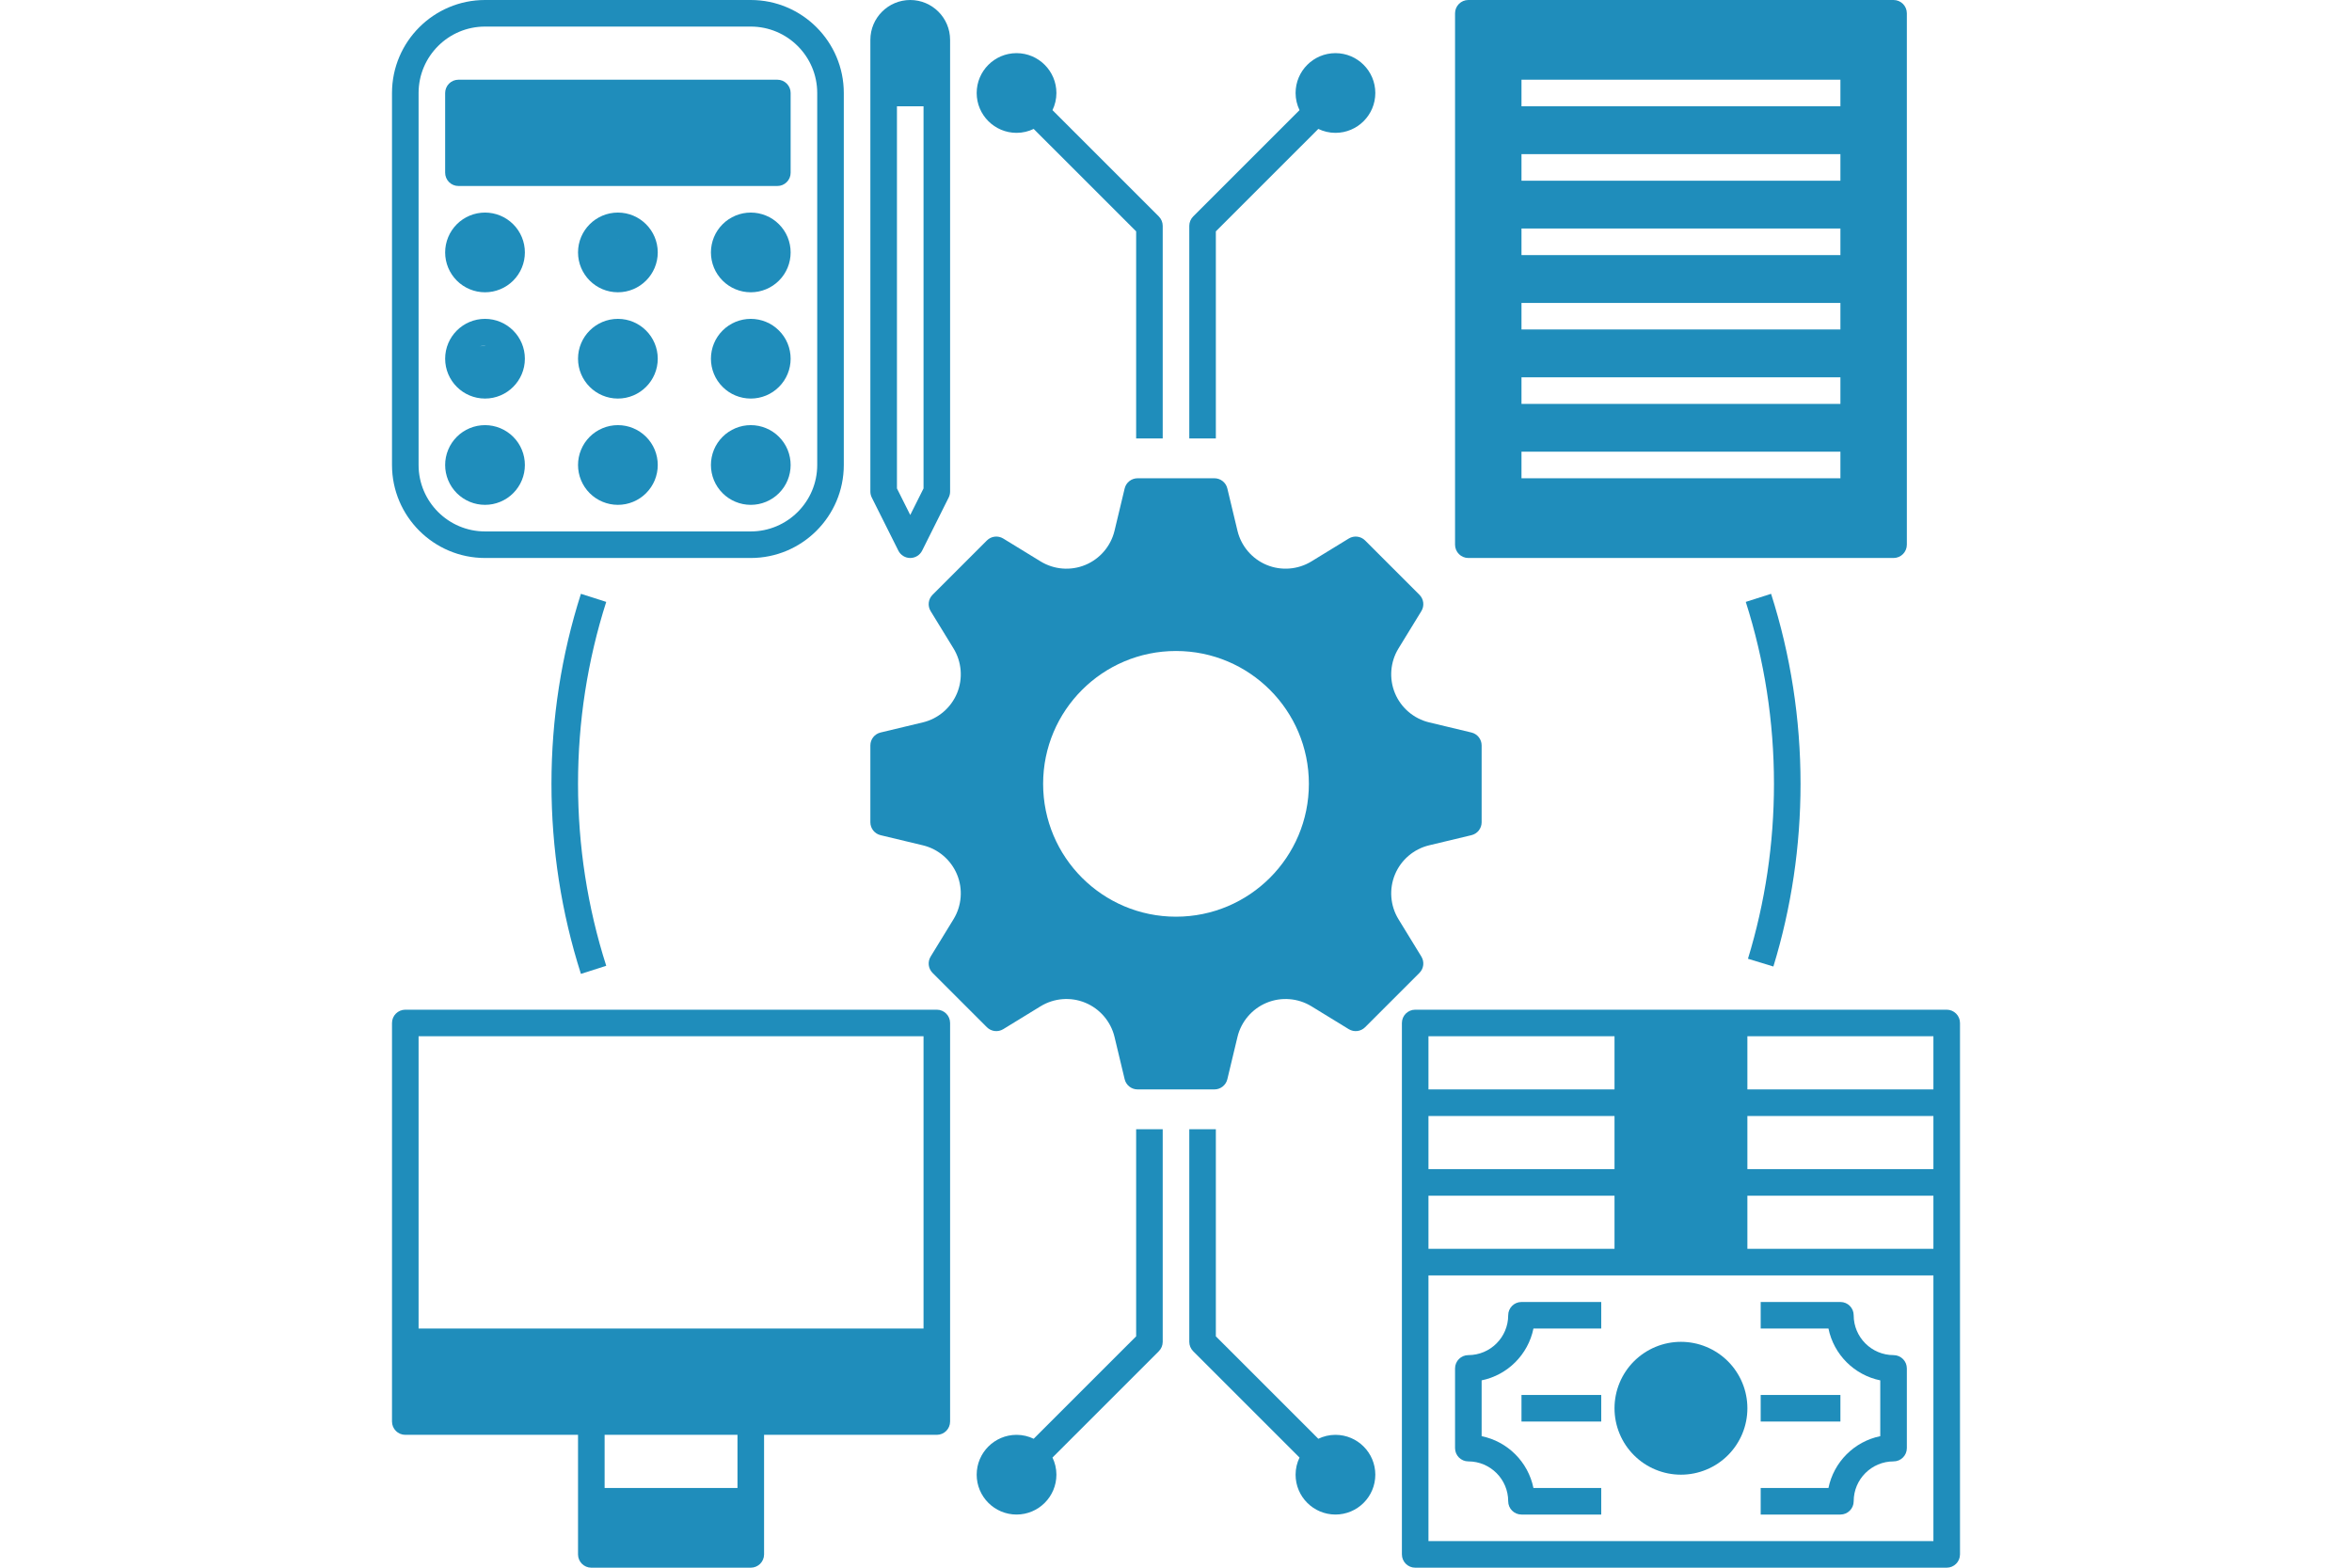 <?xml version="1.0" encoding="UTF-8"?>
<svg xmlns="http://www.w3.org/2000/svg" xmlns:xlink="http://www.w3.org/1999/xlink" width="576" viewBox="0 0 432 288" height="384" preserveAspectRatio="xMidYMid meet">
  <path fill="#1f8dbb" d="M 172.066 185.492 L 74.441 185.492 C 73.094 185.492 72 186.586 72 187.934 L 72 261.152 C 72 262.5 73.094 263.594 74.441 263.594 L 106.168 263.594 L 106.168 285.559 C 106.168 286.906 107.262 288 108.609 288 L 137.898 288 C 139.246 288 140.34 286.906 140.34 285.559 L 140.34 263.594 L 172.066 263.594 C 173.414 263.594 174.508 262.5 174.508 261.152 L 174.508 187.934 C 174.508 186.586 173.414 185.492 172.066 185.492 Z M 135.457 273.355 L 111.051 273.355 L 111.051 263.594 L 135.457 263.594 Z M 76.883 190.371 L 169.629 190.371 L 169.629 244.066 L 76.883 244.066 Z M 76.883 190.371 " fill-opacity="1" fill-rule="nonzero"></path>
  <path fill="#1f8dbb" d="M 89.086 102.508 L 137.898 102.508 C 147.32 102.508 154.984 94.844 154.984 85.422 L 154.984 17.086 C 154.984 7.664 147.32 0 137.898 0 L 89.086 0 C 79.664 0 72 7.664 72 17.086 L 72 85.422 C 72 94.844 79.664 102.508 89.086 102.508 Z M 76.883 17.086 C 76.883 10.355 82.355 4.883 89.086 4.883 L 137.898 4.883 C 144.629 4.883 150.102 10.355 150.102 17.086 L 150.102 85.422 C 150.102 92.152 144.629 97.629 137.898 97.629 L 89.086 97.629 C 82.355 97.629 76.883 92.152 76.883 85.422 Z M 76.883 17.086 " fill-opacity="1" fill-rule="nonzero"></path>
  <path fill="#1f8dbb" d="M 165.004 101.16 C 165.418 101.984 166.262 102.508 167.188 102.508 C 168.109 102.508 168.957 101.984 169.371 101.16 L 174.25 91.398 C 174.422 91.059 174.508 90.684 174.508 90.305 L 174.508 7.32 C 174.508 3.285 171.223 0 167.188 0 C 163.148 0 159.863 3.285 159.863 7.32 L 159.863 90.305 C 159.863 90.684 159.953 91.059 160.121 91.398 Z M 169.629 89.73 L 167.188 94.609 L 164.746 89.73 L 164.746 19.527 L 169.629 19.527 Z M 169.629 89.73 " fill-opacity="1" fill-rule="nonzero"></path>
  <path fill="#1f8dbb" d="M 84.203 14.645 L 142.781 14.645 C 143.102 14.645 143.414 14.707 143.715 14.828 C 144.012 14.953 144.277 15.129 144.504 15.359 C 144.734 15.586 144.91 15.852 145.035 16.152 C 145.16 16.449 145.219 16.762 145.219 17.086 L 145.219 31.73 C 145.219 32.051 145.16 32.363 145.035 32.664 C 144.91 32.961 144.734 33.227 144.504 33.453 C 144.277 33.684 144.012 33.859 143.715 33.984 C 143.414 34.109 143.102 34.168 142.781 34.168 L 84.203 34.168 C 83.879 34.168 83.57 34.109 83.27 33.984 C 82.969 33.859 82.707 33.684 82.477 33.453 C 82.25 33.227 82.074 32.961 81.949 32.664 C 81.824 32.363 81.762 32.051 81.762 31.73 L 81.762 17.086 C 81.762 16.762 81.824 16.449 81.949 16.152 C 82.074 15.852 82.25 15.586 82.477 15.359 C 82.707 15.129 82.969 14.953 83.27 14.828 C 83.57 14.707 83.879 14.645 84.203 14.645 Z M 84.203 14.645 " fill-opacity="1" fill-rule="nonzero"></path>
  <path fill="#1f8dbb" d="M 96.406 46.371 C 96.406 46.855 96.359 47.328 96.266 47.801 C 96.172 48.273 96.035 48.73 95.848 49.176 C 95.664 49.617 95.441 50.043 95.172 50.441 C 94.906 50.84 94.602 51.211 94.262 51.551 C 93.922 51.891 93.551 52.195 93.152 52.461 C 92.754 52.727 92.332 52.953 91.887 53.137 C 91.441 53.32 90.984 53.461 90.512 53.555 C 90.043 53.648 89.566 53.695 89.086 53.695 C 88.605 53.695 88.129 53.648 87.656 53.555 C 87.184 53.461 86.727 53.32 86.281 53.137 C 85.84 52.953 85.418 52.727 85.016 52.461 C 84.617 52.195 84.246 51.891 83.906 51.551 C 83.566 51.211 83.266 50.84 82.996 50.441 C 82.73 50.043 82.504 49.617 82.32 49.176 C 82.137 48.73 81.996 48.273 81.902 47.801 C 81.809 47.328 81.762 46.855 81.762 46.371 C 81.762 45.891 81.809 45.414 81.902 44.945 C 81.996 44.473 82.137 44.016 82.32 43.57 C 82.504 43.125 82.73 42.703 82.996 42.305 C 83.266 41.906 83.566 41.535 83.906 41.195 C 84.246 40.855 84.617 40.551 85.016 40.285 C 85.418 40.02 85.84 39.793 86.281 39.609 C 86.727 39.426 87.184 39.285 87.656 39.191 C 88.129 39.098 88.605 39.051 89.086 39.051 C 89.566 39.051 90.043 39.098 90.512 39.191 C 90.984 39.285 91.441 39.426 91.887 39.609 C 92.332 39.793 92.754 40.02 93.152 40.285 C 93.551 40.551 93.922 40.855 94.262 41.195 C 94.602 41.535 94.906 41.906 95.172 42.305 C 95.441 42.703 95.664 43.125 95.848 43.57 C 96.035 44.016 96.172 44.473 96.266 44.945 C 96.359 45.414 96.406 45.891 96.406 46.371 Z M 96.406 46.371 " fill-opacity="1" fill-rule="nonzero"></path>
  <path fill="#1f8dbb" d="M 113.492 39.051 C 109.453 39.051 106.168 42.336 106.168 46.371 C 106.168 50.41 109.453 53.695 113.492 53.695 C 117.527 53.695 120.812 50.41 120.812 46.371 C 120.812 42.336 117.527 39.051 113.492 39.051 Z M 113.637 43.945 C 113.57 43.941 113.508 43.938 113.445 43.938 C 113.461 43.938 113.477 43.934 113.492 43.934 C 113.539 43.934 113.586 43.945 113.637 43.945 Z M 114.137 44.031 C 114.008 44 113.875 43.973 113.742 43.957 C 113.879 43.973 114.008 43.996 114.137 44.031 Z M 114.137 44.031 " fill-opacity="1" fill-rule="nonzero"></path>
  <path fill="#1f8dbb" d="M 145.219 46.371 C 145.219 46.855 145.172 47.328 145.078 47.801 C 144.984 48.273 144.848 48.73 144.664 49.176 C 144.48 49.617 144.254 50.043 143.988 50.441 C 143.719 50.84 143.414 51.211 143.074 51.551 C 142.734 51.891 142.367 52.195 141.965 52.461 C 141.566 52.727 141.145 52.953 140.699 53.137 C 140.258 53.32 139.797 53.461 139.328 53.555 C 138.855 53.648 138.379 53.695 137.898 53.695 C 137.418 53.695 136.941 53.648 136.469 53.555 C 136 53.461 135.539 53.32 135.098 53.137 C 134.652 52.953 134.23 52.727 133.832 52.461 C 133.43 52.195 133.062 51.891 132.723 51.551 C 132.383 51.211 132.078 50.84 131.809 50.441 C 131.543 50.043 131.316 49.617 131.133 49.176 C 130.949 48.73 130.812 48.273 130.719 47.801 C 130.625 47.328 130.578 46.855 130.578 46.371 C 130.578 45.891 130.625 45.414 130.719 44.945 C 130.812 44.473 130.949 44.016 131.133 43.57 C 131.316 43.125 131.543 42.703 131.809 42.305 C 132.078 41.906 132.383 41.535 132.723 41.195 C 133.062 40.855 133.43 40.551 133.832 40.285 C 134.23 40.02 134.652 39.793 135.098 39.609 C 135.539 39.426 136 39.285 136.469 39.191 C 136.941 39.098 137.418 39.051 137.898 39.051 C 138.379 39.051 138.855 39.098 139.328 39.191 C 139.797 39.285 140.258 39.426 140.699 39.609 C 141.145 39.793 141.566 40.02 141.965 40.285 C 142.367 40.551 142.734 40.855 143.074 41.195 C 143.414 41.535 143.719 41.906 143.988 42.305 C 144.254 42.703 144.48 43.125 144.664 43.57 C 144.848 44.016 144.984 44.473 145.078 44.945 C 145.172 45.414 145.219 45.891 145.219 46.371 Z M 145.219 46.371 " fill-opacity="1" fill-rule="nonzero"></path>
  <path fill="#1f8dbb" d="M 89.086 73.219 C 93.121 73.219 96.406 69.938 96.406 65.898 C 96.406 61.859 93.121 58.578 89.086 58.578 C 85.047 58.578 81.762 61.859 81.762 65.898 C 81.762 69.938 85.047 73.219 89.086 73.219 Z M 89.188 63.469 C 88.816 63.484 88.461 63.547 88.121 63.656 C 88.418 63.531 88.742 63.457 89.086 63.457 C 89.121 63.457 89.152 63.465 89.188 63.469 Z M 89.188 63.469 " fill-opacity="1" fill-rule="nonzero"></path>
  <path fill="#1f8dbb" d="M 113.492 58.578 C 109.453 58.578 106.168 61.859 106.168 65.898 C 106.168 69.938 109.453 73.219 113.492 73.219 C 117.527 73.219 120.812 69.938 120.812 65.898 C 120.812 61.859 117.527 58.578 113.492 58.578 Z M 111.051 65.887 C 111.051 65.895 111.051 65.898 111.051 65.902 C 111.051 65.902 111.051 65.898 111.051 65.898 C 111.051 65.895 111.051 65.891 111.051 65.887 Z M 111.051 65.887 " fill-opacity="1" fill-rule="nonzero"></path>
  <path fill="#1f8dbb" d="M 145.219 65.898 C 145.219 66.379 145.172 66.855 145.078 67.328 C 144.984 67.797 144.848 68.258 144.664 68.699 C 144.48 69.145 144.254 69.566 143.988 69.965 C 143.719 70.367 143.414 70.734 143.074 71.074 C 142.734 71.414 142.367 71.719 141.965 71.988 C 141.566 72.254 141.145 72.48 140.699 72.664 C 140.258 72.848 139.797 72.984 139.328 73.078 C 138.855 73.172 138.379 73.219 137.898 73.219 C 137.418 73.219 136.941 73.172 136.469 73.078 C 136 72.984 135.539 72.848 135.098 72.664 C 134.652 72.48 134.23 72.254 133.832 71.988 C 133.43 71.719 133.062 71.414 132.723 71.074 C 132.383 70.734 132.078 70.367 131.809 69.965 C 131.543 69.566 131.316 69.145 131.133 68.699 C 130.949 68.258 130.812 67.797 130.719 67.328 C 130.625 66.855 130.578 66.379 130.578 65.898 C 130.578 65.418 130.625 64.941 130.719 64.469 C 130.812 64 130.949 63.539 131.133 63.098 C 131.316 62.652 131.543 62.23 131.809 61.832 C 132.078 61.43 132.383 61.062 132.723 60.723 C 133.062 60.383 133.43 60.078 133.832 59.809 C 134.23 59.543 134.652 59.316 135.098 59.133 C 135.539 58.949 136 58.812 136.469 58.719 C 136.941 58.625 137.418 58.578 137.898 58.578 C 138.379 58.578 138.855 58.625 139.328 58.719 C 139.797 58.812 140.258 58.949 140.699 59.133 C 141.145 59.316 141.566 59.543 141.965 59.809 C 142.367 60.078 142.734 60.383 143.074 60.723 C 143.414 61.062 143.719 61.43 143.988 61.832 C 144.254 62.23 144.48 62.652 144.664 63.098 C 144.848 63.539 144.984 64 145.078 64.469 C 145.172 64.941 145.219 65.418 145.219 65.898 Z M 145.219 65.898 " fill-opacity="1" fill-rule="nonzero"></path>
  <path fill="#1f8dbb" d="M 96.406 85.422 C 96.406 85.906 96.359 86.379 96.266 86.852 C 96.172 87.324 96.035 87.781 95.848 88.227 C 95.664 88.668 95.441 89.094 95.172 89.492 C 94.906 89.891 94.602 90.262 94.262 90.602 C 93.922 90.941 93.551 91.246 93.152 91.512 C 92.754 91.777 92.332 92.004 91.887 92.188 C 91.441 92.371 90.984 92.512 90.512 92.605 C 90.043 92.699 89.566 92.746 89.086 92.746 C 88.605 92.746 88.129 92.699 87.656 92.605 C 87.184 92.512 86.727 92.371 86.281 92.188 C 85.84 92.004 85.418 91.777 85.016 91.512 C 84.617 91.246 84.246 90.941 83.906 90.602 C 83.566 90.262 83.266 89.891 82.996 89.492 C 82.73 89.094 82.504 88.668 82.32 88.227 C 82.137 87.781 81.996 87.324 81.902 86.852 C 81.809 86.379 81.762 85.906 81.762 85.422 C 81.762 84.941 81.809 84.465 81.902 83.996 C 81.996 83.523 82.137 83.066 82.32 82.621 C 82.504 82.176 82.73 81.754 82.996 81.355 C 83.266 80.957 83.566 80.586 83.906 80.246 C 84.246 79.906 84.617 79.602 85.016 79.336 C 85.418 79.07 85.84 78.844 86.281 78.66 C 86.727 78.477 87.184 78.336 87.656 78.242 C 88.129 78.148 88.605 78.102 89.086 78.102 C 89.566 78.102 90.043 78.148 90.512 78.242 C 90.984 78.336 91.441 78.477 91.887 78.66 C 92.332 78.844 92.754 79.07 93.152 79.336 C 93.551 79.602 93.922 79.906 94.262 80.246 C 94.602 80.586 94.906 80.957 95.172 81.355 C 95.441 81.754 95.664 82.176 95.848 82.621 C 96.035 83.066 96.172 83.523 96.266 83.996 C 96.359 84.465 96.406 84.941 96.406 85.422 Z M 96.406 85.422 " fill-opacity="1" fill-rule="nonzero"></path>
  <path fill="#1f8dbb" d="M 120.812 85.422 C 120.812 85.906 120.766 86.379 120.672 86.852 C 120.578 87.324 120.441 87.781 120.258 88.227 C 120.07 88.668 119.848 89.094 119.578 89.492 C 119.312 89.891 119.008 90.262 118.668 90.602 C 118.328 90.941 117.961 91.246 117.559 91.512 C 117.16 91.777 116.738 92.004 116.293 92.188 C 115.848 92.371 115.391 92.512 114.922 92.605 C 114.449 92.699 113.973 92.746 113.492 92.746 C 113.012 92.746 112.535 92.699 112.062 92.605 C 111.59 92.512 111.133 92.371 110.691 92.188 C 110.246 92.004 109.824 91.777 109.422 91.512 C 109.023 91.246 108.652 90.941 108.312 90.602 C 107.973 90.262 107.672 89.891 107.402 89.492 C 107.137 89.094 106.91 88.668 106.727 88.227 C 106.543 87.781 106.402 87.324 106.309 86.852 C 106.215 86.379 106.168 85.906 106.168 85.422 C 106.168 84.941 106.215 84.465 106.309 83.996 C 106.402 83.523 106.543 83.066 106.727 82.621 C 106.91 82.176 107.137 81.754 107.402 81.355 C 107.672 80.957 107.973 80.586 108.312 80.246 C 108.652 79.906 109.023 79.602 109.422 79.336 C 109.824 79.07 110.246 78.844 110.691 78.66 C 111.133 78.477 111.59 78.336 112.062 78.242 C 112.535 78.148 113.012 78.102 113.492 78.102 C 113.973 78.102 114.449 78.148 114.922 78.242 C 115.391 78.336 115.848 78.477 116.293 78.66 C 116.738 78.844 117.16 79.07 117.559 79.336 C 117.961 79.602 118.328 79.906 118.668 80.246 C 119.008 80.586 119.312 80.957 119.578 81.355 C 119.848 81.754 120.07 82.176 120.258 82.621 C 120.441 83.066 120.578 83.523 120.672 83.996 C 120.766 84.465 120.812 84.941 120.812 85.422 Z M 120.812 85.422 " fill-opacity="1" fill-rule="nonzero"></path>
  <path fill="#1f8dbb" d="M 145.219 85.422 C 145.219 85.906 145.172 86.379 145.078 86.852 C 144.984 87.324 144.848 87.781 144.664 88.227 C 144.48 88.668 144.254 89.094 143.988 89.492 C 143.719 89.891 143.414 90.262 143.074 90.602 C 142.734 90.941 142.367 91.246 141.965 91.512 C 141.566 91.777 141.145 92.004 140.699 92.188 C 140.258 92.371 139.797 92.512 139.328 92.605 C 138.855 92.699 138.379 92.746 137.898 92.746 C 137.418 92.746 136.941 92.699 136.469 92.605 C 136 92.512 135.539 92.371 135.098 92.188 C 134.652 92.004 134.23 91.777 133.832 91.512 C 133.43 91.246 133.062 90.941 132.723 90.602 C 132.383 90.262 132.078 89.891 131.809 89.492 C 131.543 89.094 131.316 88.668 131.133 88.227 C 130.949 87.781 130.812 87.324 130.719 86.852 C 130.625 86.379 130.578 85.906 130.578 85.422 C 130.578 84.941 130.625 84.465 130.719 83.996 C 130.812 83.523 130.949 83.066 131.133 82.621 C 131.316 82.176 131.543 81.754 131.809 81.355 C 132.078 80.957 132.383 80.586 132.723 80.246 C 133.062 79.906 133.43 79.602 133.832 79.336 C 134.23 79.07 134.652 78.844 135.098 78.66 C 135.539 78.477 136 78.336 136.469 78.242 C 136.941 78.148 137.418 78.102 137.898 78.102 C 138.379 78.102 138.855 78.148 139.328 78.242 C 139.797 78.336 140.258 78.477 140.699 78.66 C 141.145 78.844 141.566 79.07 141.965 79.336 C 142.367 79.602 142.734 79.906 143.074 80.246 C 143.414 80.586 143.719 80.957 143.988 81.355 C 144.254 81.754 144.48 82.176 144.664 82.621 C 144.848 83.066 144.984 83.523 145.078 83.996 C 145.172 84.465 145.219 84.941 145.219 85.422 Z M 145.219 85.422 " fill-opacity="1" fill-rule="nonzero"></path>
  <path fill="#1f8dbb" d="M 320.949 258.711 C 320.949 259.512 320.871 260.309 320.715 261.094 C 320.559 261.879 320.328 262.641 320.02 263.383 C 319.715 264.121 319.336 264.824 318.891 265.492 C 318.449 266.156 317.941 266.773 317.375 267.34 C 316.809 267.906 316.191 268.414 315.527 268.859 C 314.859 269.305 314.156 269.68 313.414 269.984 C 312.676 270.293 311.914 270.523 311.125 270.68 C 310.34 270.836 309.547 270.914 308.746 270.914 C 307.945 270.914 307.152 270.836 306.363 270.68 C 305.578 270.523 304.816 270.293 304.074 269.984 C 303.336 269.68 302.633 269.305 301.965 268.859 C 301.301 268.414 300.684 267.906 300.117 267.34 C 299.551 266.773 299.043 266.156 298.598 265.492 C 298.152 264.824 297.777 264.121 297.473 263.383 C 297.164 262.641 296.934 261.879 296.777 261.094 C 296.621 260.309 296.543 259.512 296.543 258.711 C 296.543 257.91 296.621 257.117 296.777 256.332 C 296.934 255.547 297.164 254.781 297.473 254.043 C 297.777 253.301 298.152 252.598 298.598 251.934 C 299.043 251.266 299.551 250.648 300.117 250.082 C 300.684 249.516 301.301 249.012 301.965 248.566 C 302.633 248.121 303.336 247.742 304.074 247.438 C 304.816 247.129 305.578 246.898 306.363 246.742 C 307.152 246.586 307.945 246.508 308.746 246.508 C 309.547 246.508 310.34 246.586 311.125 246.742 C 311.914 246.898 312.676 247.129 313.414 247.438 C 314.156 247.742 314.859 248.121 315.527 248.566 C 316.191 249.012 316.809 249.516 317.375 250.082 C 317.941 250.648 318.449 251.266 318.891 251.934 C 319.336 252.598 319.715 253.301 320.02 254.043 C 320.328 254.781 320.559 255.547 320.715 256.332 C 320.871 257.117 320.949 257.91 320.949 258.711 Z M 320.949 258.711 " fill-opacity="1" fill-rule="nonzero"></path>
  <path fill="#1f8dbb" d="M 279.457 256.27 L 294.102 256.27 L 294.102 261.152 L 279.457 261.152 Z M 279.457 256.27 " fill-opacity="1" fill-rule="nonzero"></path>
  <path fill="#1f8dbb" d="M 340.473 275.797 C 340.473 271.758 343.758 268.473 347.797 268.473 C 349.145 268.473 350.238 267.383 350.238 266.035 L 350.238 251.391 C 350.238 250.043 349.145 248.949 347.797 248.949 C 343.758 248.949 340.473 245.664 340.473 241.629 C 340.473 240.277 339.383 239.188 338.035 239.188 L 323.391 239.188 L 323.391 244.066 L 335.84 244.066 C 336.812 248.844 340.582 252.613 345.355 253.586 L 345.355 263.84 C 340.582 264.812 336.812 268.582 335.84 273.355 L 323.391 273.355 L 323.391 278.238 L 338.035 278.238 C 339.383 278.238 340.473 277.145 340.473 275.797 Z M 340.473 275.797 " fill-opacity="1" fill-rule="nonzero"></path>
  <path fill="#1f8dbb" d="M 323.391 256.27 L 338.035 256.27 L 338.035 261.152 L 323.391 261.152 Z M 323.391 256.27 " fill-opacity="1" fill-rule="nonzero"></path>
  <path fill="#1f8dbb" d="M 357.559 185.492 L 259.934 185.492 C 258.586 185.492 257.492 186.586 257.492 187.934 L 257.492 285.559 C 257.492 286.906 258.586 288 259.934 288 L 357.559 288 C 358.906 288 360 286.906 360 285.559 L 360 187.934 C 360 186.586 358.906 185.492 357.559 185.492 Z M 262.371 190.371 L 296.543 190.371 L 296.543 200.137 L 262.371 200.137 Z M 262.371 205.016 L 296.543 205.016 L 296.543 214.781 L 262.371 214.781 Z M 262.371 219.66 L 296.543 219.66 L 296.543 229.422 L 262.371 229.422 Z M 355.117 283.117 L 262.371 283.117 L 262.371 234.305 L 355.117 234.305 Z M 355.117 229.422 L 320.949 229.422 L 320.949 219.66 L 355.117 219.66 Z M 355.117 214.781 L 320.949 214.781 L 320.949 205.016 L 355.117 205.016 Z M 355.117 200.137 L 320.949 200.137 L 320.949 190.371 L 355.117 190.371 Z M 355.117 200.137 " fill-opacity="1" fill-rule="nonzero"></path>
  <path fill="#1f8dbb" d="M 269.695 268.473 C 273.734 268.473 277.016 271.758 277.016 275.797 C 277.016 277.145 278.109 278.238 279.457 278.238 L 294.102 278.238 L 294.102 273.355 L 281.652 273.355 C 280.68 268.582 276.91 264.812 272.137 263.84 L 272.137 253.586 C 276.91 252.613 280.68 248.844 281.652 244.066 L 294.102 244.066 L 294.102 239.188 L 279.457 239.188 C 278.109 239.188 277.016 240.277 277.016 241.629 C 277.016 245.664 273.734 248.949 269.695 248.949 C 268.348 248.949 267.254 250.043 267.254 251.391 L 267.254 266.035 C 267.254 267.383 268.348 268.473 269.695 268.473 Z M 269.695 268.473 " fill-opacity="1" fill-rule="nonzero"></path>
  <path fill="#1f8dbb" d="M 106.699 109.09 C 103.109 120.336 101.289 132.082 101.289 144 C 101.289 155.918 103.109 167.664 106.699 178.91 L 111.348 177.426 C 107.91 166.66 106.168 155.414 106.168 144 C 106.168 132.586 107.91 121.34 111.348 110.574 Z M 106.699 109.09 " fill-opacity="1" fill-rule="nonzero"></path>
  <path fill="#1f8dbb" d="M 325.723 177.559 C 329.035 166.727 330.711 155.434 330.711 144 C 330.711 132.082 328.891 120.336 325.301 109.09 L 320.652 110.574 C 324.09 121.34 325.832 132.586 325.832 144 C 325.832 154.949 324.223 165.762 321.055 176.133 Z M 325.723 177.559 " fill-opacity="1" fill-rule="nonzero"></path>
  <path fill="#1f8dbb" d="M 223.32 42.504 L 242.141 23.684 C 243.094 24.145 244.16 24.406 245.289 24.406 C 249.324 24.406 252.609 21.121 252.609 17.086 C 252.609 13.047 249.324 9.762 245.289 9.762 C 241.25 9.762 237.965 13.047 237.965 17.086 C 237.965 18.215 238.23 19.277 238.688 20.234 L 219.156 39.766 C 218.699 40.223 218.441 40.844 218.441 41.492 L 218.441 80.543 L 223.32 80.543 Z M 223.32 42.504 " fill-opacity="1" fill-rule="nonzero"></path>
  <path fill="#1f8dbb" d="M 186.711 24.406 C 187.84 24.406 188.906 24.145 189.859 23.684 L 208.68 42.504 L 208.68 80.543 L 213.559 80.543 L 213.559 41.492 C 213.559 40.844 213.301 40.223 212.844 39.766 L 193.312 20.234 C 193.77 19.277 194.035 18.215 194.035 17.086 C 194.035 13.047 190.75 9.762 186.711 9.762 C 182.676 9.762 179.391 13.047 179.391 17.086 C 179.391 21.121 182.676 24.406 186.711 24.406 Z M 186.711 24.406 " fill-opacity="1" fill-rule="nonzero"></path>
  <path fill="#1f8dbb" d="M 208.68 245.496 L 189.859 264.316 C 188.906 263.855 187.84 263.594 186.711 263.594 C 182.676 263.594 179.391 266.879 179.391 270.914 C 179.391 274.953 182.676 278.238 186.711 278.238 C 190.75 278.238 194.035 274.953 194.035 270.914 C 194.035 269.785 193.77 268.723 193.312 267.766 L 212.844 248.234 C 213.301 247.777 213.559 247.156 213.559 246.508 L 213.559 207.457 L 208.68 207.457 Z M 208.68 245.496 " fill-opacity="1" fill-rule="nonzero"></path>
  <path fill="#1f8dbb" d="M 245.289 263.594 C 244.16 263.594 243.094 263.855 242.141 264.316 L 223.32 245.496 L 223.32 207.457 L 218.441 207.457 L 218.441 246.508 C 218.441 247.156 218.699 247.777 219.156 248.234 L 238.688 267.766 C 238.23 268.723 237.965 269.785 237.965 270.914 C 237.965 274.953 241.25 278.238 245.289 278.238 C 249.324 278.238 252.609 274.953 252.609 270.914 C 252.609 266.879 249.324 263.594 245.289 263.594 Z M 245.289 263.594 " fill-opacity="1" fill-rule="nonzero"></path>
  <path fill="#1f8dbb" d="M 161.734 153.43 L 169.512 155.293 C 172.328 155.969 174.672 157.973 175.781 160.648 C 176.891 163.328 176.652 166.398 175.137 168.871 L 170.934 175.73 C 170.344 176.695 170.488 177.934 171.289 178.734 L 181.266 188.711 C 182.066 189.512 183.305 189.656 184.27 189.066 L 191.129 184.863 C 193.602 183.348 196.676 183.105 199.352 184.219 C 202.027 185.328 204.031 187.672 204.707 190.488 L 206.57 198.266 C 206.832 199.363 207.816 200.137 208.941 200.137 L 223.059 200.137 C 224.184 200.137 225.168 199.363 225.43 198.266 L 227.293 190.488 C 227.969 187.672 229.973 185.328 232.648 184.219 C 235.324 183.109 238.398 183.348 240.871 184.863 L 247.73 189.066 C 248.695 189.656 249.934 189.512 250.734 188.711 L 260.711 178.734 C 261.512 177.934 261.656 176.695 261.066 175.73 L 256.863 168.871 C 255.348 166.398 255.109 163.324 256.219 160.648 C 257.328 157.973 259.672 155.969 262.488 155.293 L 270.266 153.43 C 271.363 153.168 272.137 152.184 272.137 151.059 L 272.137 136.941 C 272.137 135.816 271.363 134.832 270.266 134.57 L 262.488 132.707 C 259.672 132.031 257.328 130.027 256.219 127.352 C 255.109 124.672 255.348 121.602 256.863 119.129 L 261.066 112.27 C 261.656 111.305 261.512 110.066 260.711 109.266 L 250.734 99.289 C 249.934 98.488 248.695 98.344 247.73 98.934 L 240.871 103.137 C 238.398 104.652 235.324 104.891 232.648 103.781 C 229.973 102.672 227.969 100.328 227.293 97.512 L 225.43 89.734 C 225.168 88.637 224.184 87.863 223.059 87.863 L 208.941 87.863 C 207.816 87.863 206.832 88.637 206.57 89.734 L 204.707 97.512 C 204.031 100.328 202.027 102.672 199.352 103.781 C 196.672 104.895 193.602 104.652 191.129 103.137 L 184.27 98.934 C 183.305 98.344 182.066 98.488 181.266 99.289 L 171.289 109.266 C 170.488 110.066 170.344 111.305 170.934 112.27 L 175.137 119.129 C 176.652 121.602 176.891 124.676 175.781 127.352 C 174.672 130.027 172.328 132.031 169.512 132.707 L 161.734 134.57 C 160.637 134.832 159.863 135.816 159.863 136.941 L 159.863 151.059 C 159.863 152.184 160.637 153.168 161.734 153.43 Z M 216 119.594 C 229.48 119.594 240.406 130.52 240.406 144 C 240.406 157.48 229.48 168.406 216 168.406 C 202.52 168.406 191.594 157.48 191.594 144 C 191.594 130.52 202.52 119.594 216 119.594 Z M 216 119.594 " fill-opacity="1" fill-rule="nonzero"></path>
  <path fill="#1f8dbb" d="M 269.695 102.508 L 347.797 102.508 C 349.145 102.508 350.238 101.414 350.238 100.066 L 350.238 2.441 C 350.238 1.094 349.145 0 347.797 0 L 269.695 0 C 268.348 0 267.254 1.094 267.254 2.441 L 267.254 100.066 C 267.254 101.414 268.348 102.508 269.695 102.508 Z M 279.457 14.645 L 338.035 14.645 L 338.035 19.527 L 279.457 19.527 Z M 279.457 28.312 L 338.035 28.312 L 338.035 33.195 L 279.457 33.195 Z M 279.457 41.98 L 338.035 41.98 L 338.035 46.859 L 279.457 46.859 Z M 279.457 55.648 L 338.035 55.648 L 338.035 60.527 L 279.457 60.527 Z M 279.457 69.316 L 338.035 69.316 L 338.035 74.195 L 279.457 74.195 Z M 279.457 82.984 L 338.035 82.984 L 338.035 87.863 L 279.457 87.863 Z M 279.457 82.984 " fill-opacity="1" fill-rule="nonzero"></path>
</svg>
